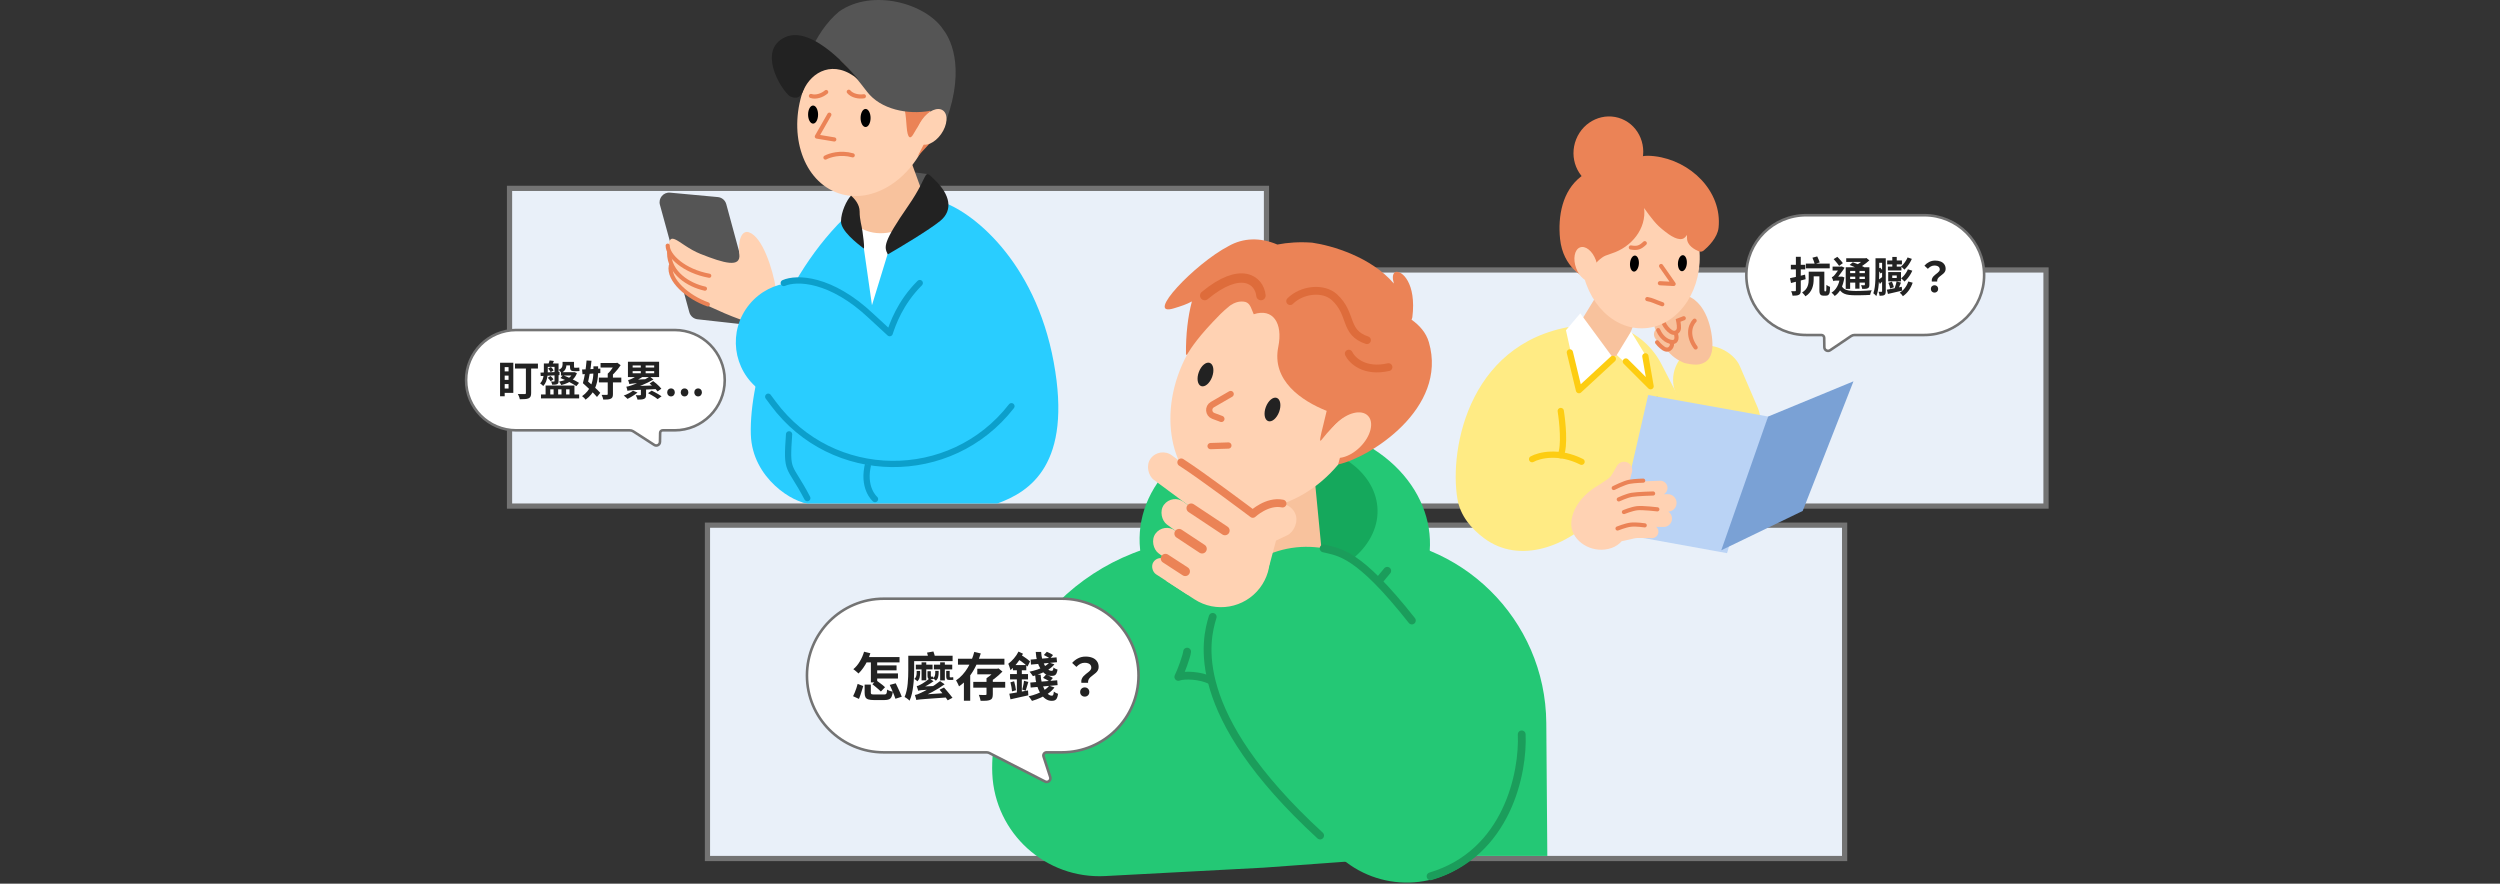 <svg width="1440" height="509" viewBox="0 0 1440 509" fill="none" xmlns="http://www.w3.org/2000/svg">
<rect x="0" y="0" width="1440" height="509" fill="#333333" stroke="none"/>
<g clip-path="url(#clip0_4217_113120)">
<path d="M293.495 108.5H729.495V291.5H293.495V108.5Z" fill="#E9F0F9" stroke="#737373" stroke-width="3"/>
<path d="M534.746 100.328C530.621 99.778 522.206 98.678 521.546 98.678L530.621 118.478L534.746 100.328Z" fill="#555555"/>
<path d="M413.491 113.515L385.967 110.967C382.111 110.61 379.086 114.215 380.109 117.95L397.053 179.862C397.653 182.054 399.529 183.658 401.788 183.909L429.283 186.964C433.169 187.395 436.269 183.777 435.246 180.004L418.331 117.586C417.726 115.351 415.796 113.729 413.491 113.515Z" fill="#555555"/>
<path d="M431.358 133.784C427.2 132.398 424.936 138.551 425.846 146.448C426.755 154.345 417.198 151.704 403.489 146.257C389.779 140.811 383.775 128.298 385.421 148.923C386.902 167.493 401.097 173.356 403.911 174.34C404.235 174.453 404.543 174.572 404.851 174.724C407.869 176.209 425.148 184.582 434.823 186.451C443.498 188.127 433.35 184.51 440.633 182.325C444.08 181.291 446.026 174.636 446.84 171.032C447.184 169.507 447.207 167.935 446.954 166.392C445.035 154.697 439.166 136.386 431.358 133.784Z" fill="#FFD2B3"/>
<path d="M606.932 208.556C596.078 149.631 559.12 121.261 541.998 116.092C537.797 113.508 524.356 113.19 504.197 119.392C478.998 127.146 464.461 181.419 467.372 187.234C470.283 193.049 470.438 264.487 462.965 275.977C454.495 289 462.537 290 467.495 290C476.157 290 495.962 290.002 505.507 290.002H574.507C593.244 283.218 617.787 267.482 606.932 208.556Z" fill="#29CDFF"/>
<path d="M432.479 250.233C433.254 275.819 457.596 290 465.995 290L489.66 122.303C448.954 160.1 431.509 218.251 432.479 250.233Z" fill="#29CDFF"/>
<path d="M497.616 225C499.266 227.2 504.219 251.954 500.259 266.474C496.299 280.994 504.009 287.474 504.009 287.474" stroke="#0C9FCB" stroke-width="3.6" stroke-linecap="round" stroke-linejoin="round"/>
<path d="M465.009 286.928C454.445 266.678 452.861 273.278 454.51 250.178" stroke="#0C9FCB" stroke-width="3.6" stroke-linecap="round"/>
<path d="M516.793 128.303H495.472L502.256 175.792L516.793 128.303Z" fill="white"/>
<path d="M489.702 114.115C489.861 111.206 490.606 108.347 491.892 105.718L513.42 61.699L533.066 115.752C533.187 116.084 533.245 116.437 533.198 116.792C532.888 119.148 530.728 128.656 515.931 133.021C502.496 136.984 494.332 131.098 490.929 127.671C489.623 126.355 489.138 124.479 489.241 122.587L489.702 114.115Z" fill="#F8C29D"/>
<ellipse cx="38.261" cy="49.438" rx="38.261" ry="49.438" transform="matrix(0.928 0.382 -0.356 0.931 480.937 3.983)" fill="#FFD2B3"/>
<path d="M475.456 90.755C477.735 89.486 484.068 87.453 491.165 89.473" stroke="#EB8356" stroke-width="2.4" stroke-linecap="round"/>
<ellipse cx="2.876" cy="5.216" rx="2.876" ry="5.216" transform="matrix(1.001 0.021 -0.006 0.999 495.726 62.683)" fill="black"/>
<ellipse cx="2.876" cy="5.216" rx="2.876" ry="5.216" transform="matrix(1.001 0.021 -0.006 0.999 465.487 60.726)" fill="black"/>
<path d="M477.703 66.056L470.499 78.648L480.543 80.32" stroke="#EB8356" stroke-width="2.4" stroke-linecap="round" stroke-linejoin="round"/>
<path d="M522.207 72.762C521.872 68.034 521.19 57.247 517.457 56.472C516.171 54.191 520.939 45.188 521.337 43.123L522.208 38.603C525.484 38.388 532.56 37.931 534.65 37.828C537.263 37.698 538.803 37.93 545.274 41.287C550.45 43.972 549.084 47.159 548.545 48.838C548.421 51.721 548.738 58.091 547.345 59.95C545.603 62.274 543.285 65.045 542.911 63.624C542.899 63.579 542.89 63.536 542.883 63.497C542.617 63.539 542.209 63.543 541.6 63.472C539.708 63.252 535.967 59.962 526.054 77.359C524.439 80.192 522.73 80.124 522.207 72.762Z" fill="#EB8356"/>
<path d="M533.301 80.852L537.856 80.057L528.458 90.226L533.301 80.852Z" fill="#EB8356"/>
<path d="M491.272 34.595C518.196 40.129 537.706 64.643 542.948 74.687C556.6 42.196 548.462 23.653 543.351 17.096C533.487 2.036 502.527 -6.866 483.288 6.668C468.696 18.852 460.907 41.193 461.172 53.373C466.237 35.781 483.447 33.828 491.272 34.595Z" fill="#555555"/>
<path d="M465.341 30.866C498.263 16.48 528.99 35.827 534.113 57.581L535.56 63.889C522.895 66.124 507.303 63.104 499.461 52.879C478.395 25.411 476.018 28.915 465.341 30.866Z" fill="#555555"/>
<path d="M494.465 45.883C480.292 33.806 467.354 41.363 462.75 52.095C462.75 52.095 461.976 54.291 460.476 55.549C458.389 57.3 454.903 55.403 454.903 55.403C449.728 51.541 436.071 28.921 452.19 21.45C468.309 13.98 491.68 42.615 494.465 45.883Z" fill="#222222"/>
<ellipse cx="6.86" cy="11.531" rx="6.86" ry="11.531" transform="matrix(0.8 0.606 -0.574 0.815 537.735 59.511)" fill="#FFD2B3"/>
<path d="M488.895 52.842C490.791 55.133 494.679 55.956 497.587 55.45" stroke="#EB8356" stroke-width="2.4" stroke-linecap="round"/>
<path d="M467.098 55.279C469.907 56.257 473.659 54.946 475.884 53.007" stroke="#EB8356" stroke-width="2.4" stroke-linecap="round"/>
<path d="M523.198 118.479C508.351 139.929 509.201 142.247 511.387 146.529C518.817 142.247 535.252 132.398 541.546 127.259C549.413 120.836 546.79 111.844 538.923 104.136C531.056 96.429 536.257 99.613 523.198 118.479Z" fill="#222222"/>
<path d="M495.146 121.78C495.146 117.903 492.457 114.643 490.196 112.705C487.721 115.18 484.421 122.128 484.421 127.555C484.421 132.982 493.421 140 497.621 143.23C497.944 141.292 497.161 136.102 496.796 133.33C496.315 129.678 495.146 126.73 495.146 121.78Z" fill="#222222"/>
<path d="M431.682 175.287C443.945 160.413 466.042 158.536 480.64 171.127L528.894 212.75C543.489 225.34 543.624 247.915 529.179 260.678C517.976 270.575 501.394 271.338 489.331 262.511L437.902 224.881C421.956 213.212 419.111 190.532 431.682 175.287Z" fill="#29CDFF"/>
<path d="M442.495 228.5L445.42 232.441C479.379 278.202 547.617 278.966 582.593 233.977V233.977" stroke="#0C9FCB" stroke-width="3.6" stroke-linecap="round"/>
<path d="M450.69 161.383C449.781 161.787 449.372 162.851 449.776 163.759C450.18 164.668 451.244 165.077 452.152 164.673L450.69 161.383ZM501.746 182.003L500.511 183.313L500.518 183.319L500.525 183.326L501.746 182.003ZM512.471 191.903L511.25 193.226C511.699 193.64 512.328 193.799 512.919 193.646C513.511 193.494 513.985 193.052 514.179 192.472L512.471 191.903ZM531.069 164.301C531.772 163.598 531.772 162.458 531.069 161.755C530.366 161.052 529.226 161.052 528.523 161.755L531.069 164.301ZM452.152 164.673C458.666 161.778 477.709 161.814 500.511 183.313L502.981 180.693C479.583 158.632 459.025 157.679 450.69 161.383L452.152 164.673ZM500.525 183.326L511.25 193.226L513.692 190.58L502.967 180.68L500.525 183.326ZM514.179 192.472C515.807 187.587 519.825 175.544 531.069 164.301L528.523 161.755C516.667 173.612 512.435 186.319 510.763 191.334L514.179 192.472Z" fill="#0C9FCB"/>
<path d="M384.593 141.506C384.593 147.281 393.998 156.191 408.518 158.831" stroke="#EB8356" stroke-width="2.4" stroke-linecap="round"/>
<path d="M385.417 145.631C385.417 157.181 396.674 164.244 406.042 166.256" stroke="#EB8356" stroke-width="2.4" stroke-linecap="round"/>
<path d="M386.397 153.053C384.749 161.303 396.146 171.203 407.697 175.328" stroke="#EB8356" stroke-width="2.4" stroke-linecap="round"/>
<path d="M417.452 218.976C417.452 203.02 404.518 190.086 388.562 190.086L297.362 190.086C281.407 190.086 268.472 203.02 268.472 218.976C268.472 234.931 281.407 247.866 297.362 247.866L317.843 247.866L362.753 247.866C363.452 247.866 364.135 248.067 364.722 248.446L376.861 256.281C378.263 257.186 380.115 256.199 380.145 254.53L380.24 249.291C380.254 248.5 380.899 247.866 381.691 247.866L388.562 247.866C404.518 247.866 417.452 234.931 417.452 218.976Z" fill="white" stroke="#737373" stroke-width="1.5"/>
<path d="M289.525 208.948H295.669V226.3H289.525V223.804H292.933V211.468H289.525V208.948ZM289.621 213.916H294.637V216.34H289.621V213.916ZM289.621 218.812H294.613V221.236H289.621V218.812ZM288.037 208.948H290.701V228.268H288.037V208.948ZM296.629 209.452H309.853V212.26H296.629V209.452ZM302.917 210.532H305.941V226.444C305.941 227.26 305.829 227.9 305.605 228.364C305.397 228.828 305.021 229.188 304.477 229.444C303.917 229.684 303.221 229.828 302.389 229.876C301.557 229.94 300.565 229.972 299.413 229.972C299.381 229.684 299.301 229.356 299.173 228.988C299.045 228.62 298.901 228.252 298.741 227.884C298.581 227.516 298.421 227.196 298.261 226.924C298.789 226.956 299.325 226.98 299.869 226.996C300.413 226.996 300.901 226.996 301.333 226.996C301.765 226.996 302.069 226.996 302.245 226.996C302.485 226.996 302.653 226.948 302.749 226.852C302.861 226.756 302.917 226.604 302.917 226.396V210.532ZM314.293 209.356H320.437V211.3H314.293V209.356ZM316.573 207.604L319.069 207.916C318.845 208.428 318.629 208.9 318.421 209.332C318.213 209.764 318.021 210.148 317.845 210.484L315.709 210.148C315.853 209.78 316.005 209.364 316.165 208.9C316.341 208.42 316.477 207.988 316.573 207.604ZM313.261 209.356H315.517V213.82C315.517 214.7 315.445 215.66 315.301 216.7C315.173 217.724 314.925 218.732 314.557 219.724C314.189 220.716 313.637 221.596 312.901 222.364C312.773 222.204 312.597 222.028 312.373 221.836C312.165 221.644 311.941 221.452 311.701 221.26C311.477 221.068 311.277 220.932 311.101 220.852C311.741 220.164 312.213 219.42 312.517 218.62C312.837 217.804 313.037 216.98 313.117 216.148C313.213 215.3 313.261 214.508 313.261 213.772V209.356ZM325.045 208.444H329.701V210.46H325.045V208.444ZM323.125 214.396H330.301V216.316H323.125V214.396ZM324.037 208.444H326.269V210.1C326.269 210.644 326.189 211.204 326.029 211.78C325.885 212.356 325.597 212.9 325.165 213.412C324.749 213.924 324.141 214.38 323.341 214.78C323.245 214.62 323.101 214.428 322.909 214.204C322.717 213.964 322.517 213.74 322.309 213.532C322.117 213.308 321.949 213.14 321.805 213.028C322.461 212.724 322.941 212.412 323.245 212.092C323.565 211.772 323.773 211.436 323.869 211.084C323.981 210.732 324.037 210.388 324.037 210.052V208.444ZM319.405 209.356H321.733V219.436C321.733 219.948 321.677 220.348 321.565 220.636C321.453 220.908 321.229 221.116 320.893 221.26C320.573 221.42 320.173 221.516 319.693 221.548C319.229 221.58 318.685 221.596 318.061 221.596C318.013 221.308 317.925 220.996 317.797 220.66C317.685 220.308 317.557 219.996 317.413 219.724C317.781 219.74 318.117 219.756 318.421 219.772C318.741 219.772 318.957 219.764 319.069 219.748C319.213 219.748 319.301 219.724 319.333 219.676C319.381 219.628 319.405 219.548 319.405 219.436V209.356ZM329.965 214.396H330.493L330.901 214.348L332.293 214.924C331.813 216.252 331.125 217.372 330.229 218.284C329.349 219.18 328.317 219.908 327.133 220.468C325.949 221.028 324.661 221.468 323.269 221.788C323.205 221.596 323.093 221.372 322.933 221.116C322.789 220.86 322.629 220.612 322.453 220.372C322.293 220.116 322.149 219.924 322.021 219.796C323.301 219.572 324.469 219.252 325.525 218.836C326.597 218.42 327.517 217.876 328.285 217.204C329.053 216.516 329.613 215.684 329.965 214.708V214.396ZM311.605 227.212H333.589V229.468H311.605V227.212ZM314.269 222.076H330.877V228.292H328.045V224.26H326.077V228.292H323.437V224.26H321.493V228.292H318.877V224.26H316.957V228.292H314.269V222.076ZM328.309 208.444H330.637V211.084C330.637 211.356 330.661 211.548 330.709 211.66C330.757 211.756 330.861 211.804 331.021 211.804C331.101 211.804 331.229 211.804 331.405 211.804C331.581 211.804 331.757 211.804 331.933 211.804C332.109 211.804 332.237 211.804 332.317 211.804C332.493 211.804 332.717 211.796 332.989 211.78C333.261 211.748 333.477 211.716 333.637 211.684C333.669 211.972 333.693 212.3 333.709 212.668C333.741 213.036 333.773 213.364 333.805 213.652C333.645 213.7 333.429 213.74 333.157 213.772C332.901 213.788 332.645 213.796 332.389 213.796C332.277 213.796 332.109 213.796 331.885 213.796C331.677 213.796 331.461 213.796 331.237 213.796C331.029 213.796 330.869 213.796 330.757 213.796C330.085 213.796 329.565 213.708 329.197 213.532C328.845 213.34 328.605 213.044 328.477 212.644C328.365 212.228 328.309 211.7 328.309 211.06V208.444ZM315.709 212.26L317.341 211.396C317.661 211.668 317.965 211.988 318.253 212.356C318.541 212.724 318.749 213.06 318.877 213.364L317.173 214.372C317.045 214.052 316.845 213.7 316.573 213.316C316.301 212.916 316.013 212.564 315.709 212.26ZM315.517 217.636L317.053 216.58C317.389 216.836 317.725 217.148 318.061 217.516C318.397 217.868 318.637 218.196 318.781 218.5L317.125 219.652C316.997 219.348 316.781 219.012 316.477 218.644C316.173 218.26 315.853 217.924 315.517 217.636ZM311.317 214.636C312.245 214.604 313.301 214.564 314.485 214.516C315.685 214.468 316.957 214.42 318.301 214.372C319.645 214.324 320.981 214.268 322.309 214.204L322.261 216.076C320.965 216.14 319.669 216.204 318.373 216.268C317.077 216.332 315.837 216.396 314.653 216.46C313.469 216.508 312.405 216.556 311.461 216.604L311.317 214.636ZM322.837 217.756L324.253 216.124C325.021 216.396 325.829 216.716 326.677 217.084C327.525 217.436 328.373 217.812 329.221 218.212C330.069 218.612 330.861 219.012 331.597 219.412C332.349 219.812 332.989 220.188 333.517 220.54L331.981 222.412C331.485 222.06 330.877 221.676 330.157 221.26C329.453 220.844 328.677 220.428 327.829 220.012C326.997 219.58 326.149 219.172 325.285 218.788C324.437 218.404 323.621 218.06 322.837 217.756ZM345.925 209.092H355.213V211.684H345.925V209.092ZM344.965 217.516H357.877V220.252H344.965V217.516ZM350.053 215.236H353.053V227.044C353.053 227.78 352.957 228.348 352.765 228.748C352.573 229.148 352.229 229.46 351.733 229.684C351.237 229.908 350.645 230.044 349.957 230.092C349.269 230.156 348.453 230.18 347.509 230.164C347.429 229.764 347.293 229.3 347.101 228.772C346.925 228.244 346.733 227.796 346.525 227.428C346.941 227.428 347.349 227.436 347.749 227.452C348.165 227.452 348.533 227.452 348.853 227.452C349.173 227.452 349.397 227.452 349.525 227.452C349.733 227.452 349.869 227.42 349.933 227.356C350.013 227.292 350.053 227.172 350.053 226.996V215.236ZM354.109 209.092H354.877L355.549 208.924L357.493 210.34C357.013 211.076 356.461 211.844 355.837 212.644C355.213 213.444 354.549 214.204 353.845 214.924C353.141 215.644 352.421 216.284 351.685 216.844C351.509 216.604 351.253 216.324 350.917 216.004C350.581 215.684 350.293 215.428 350.053 215.236C350.597 214.756 351.133 214.188 351.661 213.532C352.189 212.86 352.669 212.188 353.101 211.516C353.533 210.828 353.869 210.22 354.109 209.692V209.092ZM335.749 220.708L337.477 218.692C338.133 219.268 338.845 219.884 339.613 220.54C340.381 221.196 341.149 221.868 341.917 222.556C342.701 223.244 343.429 223.908 344.101 224.548C344.773 225.172 345.325 225.748 345.757 226.276L343.861 228.652C343.445 228.124 342.909 227.532 342.253 226.876C341.613 226.204 340.917 225.508 340.165 224.788C339.413 224.068 338.653 223.356 337.885 222.652C337.133 221.948 336.421 221.3 335.749 220.708ZM335.749 220.708C335.973 219.86 336.197 218.916 336.421 217.876C336.645 216.82 336.853 215.708 337.045 214.54C337.237 213.372 337.397 212.204 337.525 211.036C337.669 209.852 337.781 208.724 337.861 207.652L340.693 207.796C340.597 208.932 340.461 210.116 340.285 211.348C340.109 212.58 339.917 213.804 339.709 215.02C339.501 216.236 339.277 217.412 339.037 218.548C338.813 219.668 338.589 220.684 338.365 221.596L335.749 220.708ZM341.821 211.012H344.509V213.724C344.509 214.652 344.469 215.66 344.389 216.748C344.309 217.836 344.133 218.972 343.861 220.156C343.605 221.34 343.213 222.516 342.685 223.684C342.157 224.852 341.453 225.996 340.573 227.116C339.709 228.22 338.621 229.252 337.309 230.212C337.181 230.004 336.997 229.772 336.757 229.516C336.517 229.26 336.261 229.012 335.989 228.772C335.733 228.532 335.493 228.34 335.269 228.196C336.469 227.348 337.469 226.436 338.269 225.46C339.069 224.484 339.709 223.476 340.189 222.436C340.669 221.396 341.021 220.364 341.245 219.34C341.485 218.3 341.637 217.3 341.701 216.34C341.781 215.38 341.821 214.5 341.821 213.7V211.012ZM335.269 212.836C336.181 212.804 337.205 212.764 338.341 212.716C339.493 212.652 340.709 212.588 341.989 212.524C343.269 212.444 344.541 212.372 345.805 212.308L345.781 214.9C343.973 215.028 342.165 215.148 340.357 215.26C338.549 215.372 336.941 215.476 335.533 215.572L335.269 212.836ZM369.109 209.356H371.893V215.98H369.109V209.356ZM373.261 226.468L375.373 225.004C375.981 225.276 376.637 225.612 377.341 226.012C378.061 226.396 378.749 226.788 379.405 227.188C380.077 227.572 380.629 227.932 381.061 228.268L378.805 229.9C378.421 229.564 377.917 229.188 377.293 228.772C376.669 228.372 375.997 227.972 375.277 227.572C374.573 227.156 373.901 226.788 373.261 226.468ZM364.621 225.028L367.213 226.132C366.685 226.564 366.085 227.004 365.413 227.452C364.757 227.9 364.085 228.324 363.397 228.724C362.709 229.124 362.061 229.468 361.453 229.756C361.277 229.58 361.061 229.372 360.805 229.132C360.549 228.892 360.277 228.652 359.989 228.412C359.717 228.188 359.477 228.004 359.269 227.86C360.229 227.508 361.197 227.076 362.173 226.564C363.149 226.052 363.965 225.54 364.621 225.028ZM364.405 213.772V214.996H376.813V213.772H364.405ZM364.405 210.508V211.708H376.813V210.508H364.405ZM361.693 208.348H379.645V217.18H361.693V208.348ZM374.149 220.9L376.213 219.508C376.805 219.924 377.397 220.388 377.989 220.9C378.581 221.412 379.141 221.932 379.669 222.46C380.197 222.972 380.621 223.444 380.941 223.876L378.781 225.484C378.461 225.02 378.045 224.516 377.533 223.972C377.021 223.412 376.469 222.868 375.877 222.34C375.285 221.796 374.709 221.316 374.149 220.9ZM361.429 225.148C361.413 224.972 361.365 224.748 361.285 224.476C361.205 224.188 361.117 223.884 361.021 223.564C360.925 223.244 360.837 222.972 360.757 222.748C361.221 222.7 361.701 222.604 362.197 222.46C362.709 222.316 363.325 222.116 364.045 221.86C364.445 221.716 365.021 221.5 365.773 221.212C366.525 220.908 367.381 220.54 368.341 220.108C369.301 219.66 370.293 219.164 371.317 218.62C372.341 218.076 373.325 217.5 374.269 216.892L376.381 218.596C374.237 219.86 372.045 220.94 369.805 221.836C367.565 222.732 365.373 223.5 363.229 224.14V224.212C363.229 224.212 363.133 224.244 362.941 224.308C362.765 224.356 362.557 224.428 362.317 224.524C362.093 224.62 361.885 224.724 361.693 224.836C361.517 224.932 361.429 225.036 361.429 225.148ZM361.429 225.148V223.3L363.061 222.46L378.061 221.98C378.093 222.316 378.149 222.692 378.229 223.108C378.325 223.508 378.405 223.836 378.469 224.092C376.101 224.204 374.053 224.3 372.325 224.38C370.613 224.444 369.165 224.508 367.981 224.572C366.797 224.62 365.821 224.668 365.053 224.716C364.285 224.748 363.669 224.788 363.205 224.836C362.741 224.868 362.381 224.908 362.125 224.956C361.869 225.004 361.637 225.068 361.429 225.148ZM362.533 221.284C362.501 221.108 362.437 220.876 362.341 220.588C362.261 220.3 362.165 220.004 362.053 219.7C361.957 219.38 361.869 219.116 361.789 218.908C362.061 218.86 362.341 218.788 362.629 218.692C362.917 218.596 363.229 218.468 363.565 218.308C363.821 218.196 364.213 218.004 364.741 217.732C365.285 217.46 365.877 217.124 366.517 216.724C367.157 216.324 367.765 215.892 368.341 215.428L370.765 216.652C369.725 217.372 368.637 218.036 367.501 218.644C366.365 219.236 365.269 219.724 364.213 220.108V220.18C364.213 220.18 364.125 220.212 363.949 220.276C363.789 220.34 363.597 220.428 363.373 220.54C363.149 220.652 362.949 220.772 362.773 220.9C362.613 221.028 362.533 221.156 362.533 221.284ZM362.533 221.284L362.509 219.532L363.781 218.812L372.277 218.404C372.085 218.692 371.893 219.044 371.701 219.46C371.509 219.86 371.365 220.18 371.269 220.42C369.509 220.532 368.085 220.628 366.997 220.708C365.925 220.788 365.093 220.86 364.501 220.924C363.925 220.988 363.493 221.044 363.205 221.092C362.917 221.14 362.693 221.204 362.533 221.284ZM369.157 223.204H372.133V227.404C372.133 228.044 372.053 228.548 371.893 228.916C371.733 229.284 371.405 229.572 370.909 229.78C370.429 229.972 369.885 230.084 369.277 230.116C368.669 230.164 367.973 230.188 367.189 230.188C367.125 229.788 366.989 229.348 366.781 228.868C366.589 228.388 366.397 227.972 366.205 227.62C366.541 227.636 366.877 227.652 367.213 227.668C367.565 227.668 367.877 227.668 368.149 227.668C368.421 227.652 368.613 227.644 368.725 227.644C368.885 227.628 368.997 227.604 369.061 227.572C369.125 227.524 369.157 227.436 369.157 227.308V223.204ZM386.509 228.34C385.869 228.34 385.341 228.116 384.925 227.668C384.509 227.22 384.301 226.676 384.301 226.036C384.301 225.364 384.509 224.812 384.925 224.38C385.341 223.948 385.869 223.732 386.509 223.732C387.133 223.732 387.653 223.948 388.069 224.38C388.485 224.812 388.693 225.364 388.693 226.036C388.693 226.676 388.485 227.22 388.069 227.668C387.653 228.116 387.133 228.34 386.509 228.34ZM394.313 228.34C393.673 228.34 393.145 228.116 392.729 227.668C392.313 227.22 392.105 226.676 392.105 226.036C392.105 225.364 392.313 224.812 392.729 224.38C393.145 223.948 393.673 223.732 394.313 223.732C394.937 223.732 395.457 223.948 395.873 224.38C396.289 224.812 396.497 225.364 396.497 226.036C396.497 226.676 396.289 227.22 395.873 227.668C395.457 228.116 394.937 228.34 394.313 228.34ZM402.118 228.34C401.478 228.34 400.95 228.116 400.534 227.668C400.118 227.22 399.91 226.676 399.91 226.036C399.91 225.364 400.118 224.812 400.534 224.38C400.95 223.948 401.478 223.732 402.118 223.732C402.742 223.732 403.262 223.948 403.678 224.38C404.094 224.812 404.302 225.364 404.302 226.036C404.302 226.676 404.094 227.22 403.678 227.668C403.262 228.116 402.742 228.34 402.118 228.34Z" fill="#222222"/>
<path d="M743.495 155.5H1178.5V291.5H743.495V155.5Z" fill="#E9F0F9" stroke="#737373" stroke-width="3"/>
<path d="M407.495 302.5H1062.5V494.5H407.495V302.5Z" fill="#E9F0F9" stroke="#737373" stroke-width="3"/>
<rect x="957.405" y="208.347" width="40.088" height="66" rx="20.044" transform="rotate(-23.308 957.405 208.347)" fill="#FFEB84"/>
<path d="M972.162 170.51C984.378 175.265 986.862 194.076 986.298 200.556C985.735 207.036 982.308 209.109 978.913 209.826C975.547 210.536 970.137 209.056 970.137 209.056L968.888 208.497C964.83 206.679 961.39 203.718 958.989 199.976C957.896 199.797 956.905 199.225 956.204 198.368L953.635 195.229C952.386 193.704 952.364 191.516 953.582 189.966C952.434 187.894 952.931 185.296 954.765 183.796L955.847 182.91C955.908 179.147 958.255 175.801 961.773 174.463L972.162 170.51Z" fill="#F8C29D"/>
<path d="M962.746 197.157C963.904 198.573 961.93 203.049 958.24 200.729C958.24 200.729 955.99 199.229 954.488 197.159" stroke="#EB8356" stroke-width="2.4" stroke-linecap="round"/>
<path d="M965.498 193.012C965.936 194.703 965.849 197.832 961.997 196.824C958.144 195.815 955.807 191.959 955.12 190.157" stroke="#EB8356" stroke-width="2.4" stroke-linecap="round"/>
<path d="M969.84 183.317L966.596 184.554C966.897 185.884 967.365 188.843 966.829 190.038C966.274 191.278 964.401 193.057 961.352 190.257C957.54 186.756 957.384 183.099 957.307 181.271C957.245 179.809 959.838 177.623 961.142 176.713" stroke="#EB8356" stroke-width="2.4" stroke-linecap="round"/>
<path d="M976.1 184.697C972.962 187.987 972.188 194.153 976.686 200.153" stroke="#EB8356" stroke-width="2.4" stroke-linecap="round"/>
<path d="M933.489 188.73C943.63 192.594 951.989 200.063 956.967 209.706L973.237 241.23L1009.53 253.91C1022.81 258.552 1028.33 274.341 1020.83 286.247C1014.2 296.779 1000.13 299.667 989.88 292.601L937.047 256.166L933.489 188.73Z" fill="#FFEB84"/>
<path d="M955.989 280.23C965.589 203.43 949.987 200.73 933.485 187.23H911.735C846.495 193.491 834.494 258.241 839.494 287.491C841.115 296.977 847.259 304.359 854.821 310.005C875.384 325.356 903.153 314.666 920.739 295.98L955.989 280.23Z" fill="#FFEB84"/>
<path d="M924.183 162.872L942.863 182.397L934.913 201.935C934.714 202.426 934.408 202.858 933.983 203.158C931.939 204.598 925.119 208.529 916.907 203.838C909.522 199.62 908.179 192.881 907.936 190.414C907.875 189.796 908.051 189.195 908.37 188.674L924.183 162.872Z" fill="#F8C29D"/>
<ellipse cx="34.166" cy="41.721" rx="34.166" ry="41.721" transform="matrix(-0.992 0.129 0.103 0.995 974.487 101.46)" fill="#FFD2B3"/>
<path d="M956.793 153.221L964.008 163.557L956.103 163.135" stroke="#EB8356" stroke-width="2.4" stroke-linecap="round" stroke-linejoin="round"/>
<ellipse cx="20.227" cy="20.581" rx="20.227" ry="20.581" transform="matrix(0.917 0.374 -0.375 0.937 915.589 60.937)" fill="#EB8356"/>
<path d="M989.901 131.125C992.069 110.176 973.675 92.366 952.96 89.972C950.141 89.646 947.636 89.623 945.73 90.053C941.894 90.92 942.823 90.966 938.918 91.279C934.599 91.626 934.733 91.717 930.43 91.351C925.82 90.959 917.828 96.105 910.487 101.829C899.949 110.045 897.251 124.438 898.595 137.597C900.297 154.267 912.631 159.72 912.631 159.72C912.631 159.72 919.622 149.342 924.789 147.246C925.877 146.805 927.065 146.384 928.314 145.986C939.792 142.327 948.434 131.717 947.01 119.81C947.01 119.81 951.619 126.653 955.38 130.249C956.515 131.334 958.027 132.558 959.38 133.598C961.539 135.26 963.817 136.878 966.473 137.532C966.913 137.64 967.346 137.715 967.748 137.735C971.763 137.931 971.765 132.866 971.717 137.117C971.668 141.374 976.131 143.781 978.554 144.773C979.497 145.159 980.561 144.961 981.356 144.289C983.88 142.153 989.299 136.942 989.901 131.125Z" fill="#EB8356"/>
<ellipse cx="2.572" cy="4.617" rx="2.572" ry="4.617" transform="matrix(-0.995 -0.053 -0.07 1.001 944.323 147.339)" fill="black"/>
<ellipse cx="2.572" cy="4.617" rx="2.572" ry="4.617" transform="matrix(-0.995 -0.053 -0.07 1.001 971.944 147.116)" fill="black"/>
<ellipse cx="6.095" cy="10.268" rx="6.095" ry="10.268" transform="matrix(-0.931 0.38 0.343 0.934 915.683 140.226)" fill="#FFD2B3"/>
<path d="M939.365 142.544C943.06 143.162 944.667 142.669 947.381 140.082" stroke="#EB8356" stroke-width="2.4" stroke-linecap="round"/>
<path d="M948.843 172.268C951.802 172.762 953.155 173.749 957.472 175.231" stroke="#EB8356" stroke-width="2.4" stroke-linecap="round"/>
<path d="M882.487 264.477C886.487 262.227 897.787 259.377 910.987 265.977" stroke="#FDCD12" stroke-width="3.6" stroke-linecap="round" stroke-linejoin="round"/>
<path d="M898.987 236.73C899.987 242.98 901.387 256.83 898.987 262.23" stroke="#FDCD12" stroke-width="3.6" stroke-linecap="round" stroke-linejoin="round"/>
<path d="M954.487 229.98C956.237 236.48 957.487 246.48 957.487 261.48" stroke="#FDCD12" stroke-width="3" stroke-linecap="round"/>
<path d="M1017.5 240.512L949.921 228.385L932.001 306.512L994.25 317.762L1017.5 240.512Z" fill="#BAD3F5" stroke="#BAD3F5" stroke-width="1.5" stroke-linecap="round"/>
<path d="M1019 240.506L1066.26 221.006L1037.76 293.757L992.755 315.507L1019 240.506Z" fill="#7AA1D5" stroke="#7AA1D5" stroke-width="1.5" stroke-linecap="round"/>
<path fill-rule="evenodd" clip-rule="evenodd" d="M938.219 277.945C938.504 277.35 938.733 276.726 938.902 276.081L940.01 271.856C940.447 270.192 939.941 268.423 938.691 267.242C936.483 265.155 932.906 265.676 931.385 268.305L928.591 273.134C927.891 274.344 926.922 275.376 925.759 276.152L920.953 279.36C919.858 279.988 919.001 280.506 918.545 280.813C906.16 289.161 904.141 299.527 905.358 304.628C907.387 313.13 918.27 319.147 928.304 315.629C930.653 314.806 932.563 313.458 934.1 311.738L941.364 310.121C942.17 309.941 942.994 309.857 943.819 309.871L951.466 309.992C953.702 310.028 955.468 308.102 955.239 305.877C955.139 304.902 954.669 304.048 953.979 303.446L958.142 303.533C960.775 303.588 962.969 301.53 963.082 298.899C963.157 297.17 962.317 295.618 960.996 294.704C963.749 294.538 965.882 292.162 965.707 289.369C965.542 286.727 963.358 284.665 960.711 284.652L958.452 284.641C959.787 283.847 960.627 282.332 960.471 280.67C960.265 278.47 958.375 276.814 956.167 276.898L941.511 277.454L938.219 277.945Z" fill="#FFD2B3"/>
<path d="M947.354 302.608C947.354 302.608 942.431 301.848 939.305 302.218C936.236 302.581 931.701 304.412 931.701 304.412" stroke="#EB8356" stroke-width="2.4" stroke-linecap="round"/>
<path d="M954.629 293.372C954.629 293.372 946.114 292.36 942.989 292.729C939.92 293.092 935.384 294.923 935.384 294.923" stroke="#EB8356" stroke-width="2.4" stroke-linecap="round"/>
<path d="M952.181 284.251C952.181 284.251 942.988 284.49 939.888 285.033C936.843 285.567 932.417 287.648 932.417 287.648" stroke="#EB8356" stroke-width="2.4" stroke-linecap="round"/>
<path d="M946.472 276.853C946.472 276.853 941.702 276.957 938.603 277.5C935.558 278.034 929.514 281.098 929.514 281.098" stroke="#EB8356" stroke-width="2.4" stroke-linecap="round"/>
<path d="M928.987 205.98L910.237 180.48L901.987 190.23L909.487 223.98L928.987 205.98Z" fill="white"/>
<path d="M931.237 204.48L939.487 190.98L947.737 204.48L950.737 222.48L931.237 204.48Z" fill="white"/>
<path d="M928.987 206.73L909.487 224.73L904.237 202.98" stroke="#FDCD12" stroke-width="3.6" stroke-linecap="round" stroke-linejoin="round"/>
<path d="M936.487 208.23L950.737 222.48L947.737 205.23" stroke="#FDCD12" stroke-width="3.6" stroke-linecap="round" stroke-linejoin="round"/>
<path d="M572.141 447.01C566.539 373.441 624.393 310.504 698.173 309.906L781.793 309.229C841.451 308.746 890.2 356.728 890.664 416.386L891.259 493.003L757.125 493.003C740.259 493.003 723.477 490.632 707.27 485.961L572.141 447.01Z" fill="#24C875"/>
<path d="M571.554 445.618C570.046 411.513 596.471 382.644 630.575 381.136L783.254 374.385C817.51 372.87 846.508 399.412 848.022 433.668L849.237 461.137C850.081 480.223 835.293 496.379 816.208 497.223L786.8 495.474L728.14 499.753L636.582 504.613C602.279 506.434 573.071 479.936 571.554 445.618Z" fill="#24C875"/>
<path d="M683.784 375.335C683.473 378.191 680.303 386.663 678.712 389.892C682.399 388.51 691.528 389.049 697.18 391.833" stroke="#1B9D5B" stroke-width="4.5" stroke-linecap="round" stroke-linejoin="round"/>
<ellipse cx="79.426" cy="73.027" rx="79.426" ry="73.027" transform="matrix(0.865 0.501 -0.653 0.757 719.022 216.819)" fill="#24C875"/>
<ellipse cx="50.009" cy="41.684" rx="50.009" ry="41.684" transform="matrix(0.96 0.28 -0.471 0.882 713.222 244.612)" fill="#15A85C"/>
<path d="M703.212 276.039C705.35 266.955 710.372 258.807 717.527 252.816L752.227 223.755L761.301 317.578C761.301 317.578 753.507 334.147 727.059 333.144C714.245 332.658 705.98 327.114 700.999 321.908C695.891 316.57 695.516 308.742 697.208 301.55L703.212 276.039Z" fill="#F8C29D"/>
<ellipse cx="732.14" cy="228.741" rx="54.17" ry="67.702" transform="rotate(30.646 732.14 228.741)" fill="#FFD2B3"/>
<path d="M697.292 256.953L707.548 256.621" stroke="#EB8356" stroke-width="3.6" stroke-linecap="round"/>
<ellipse cx="732.942" cy="235.871" rx="4.077" ry="7.135" transform="rotate(20.461 732.942 235.871)" fill="#222222"/>
<ellipse cx="694.352" cy="215.711" rx="4.077" ry="7.135" transform="rotate(20.461 694.352 215.711)" fill="#222222"/>
<path d="M708.863 226.959L698.311 233.068C695.678 234.592 696.006 238.493 698.856 239.556L703.514 241.294" stroke="#EB8356" stroke-width="3.6" stroke-linecap="round"/>
<path fill-rule="evenodd" clip-rule="evenodd" d="M735.76 140.857C741.66 139.704 748.36 139.23 755.801 139.771C767.182 141.426 789.624 147.884 802.882 163.335C802.024 160.362 801.911 157.672 803.738 156.643C807.362 155.563 815.979 162.966 813.51 182.77C813.38 183.265 813.234 183.729 813.073 184.164C817.56 187.32 821.417 191.557 823.035 197.128C834.141 235.382 788.728 263.723 770.784 267.512C771.252 265.728 772.797 259.888 774.965 251.688C775.932 248.032 777.023 243.907 778.198 239.463C774.656 239.716 769.677 242.658 761.177 253.382C759.562 255.419 760.692 250.893 762.219 244.782C762.856 242.23 763.562 239.402 764.167 236.66C749.68 230.887 732.341 219.174 736.298 199.739C739.086 186.043 733.139 177.335 722.152 181.013C721.833 180.314 721.56 179.62 721.299 178.953C720.258 176.301 719.386 174.079 716.44 173.747C713.356 173.4 710.914 174.384 708.462 176.086C706.295 177.834 704.4 179.466 702.935 180.947C690.222 193.802 686.218 200.225 683.773 204.21C683.585 204.515 683.121 204.369 683.117 204.01C683.006 192.477 684.234 182.308 686.525 173.619C683.525 175.273 680.608 176.255 676.049 177.633C658.841 182.832 688.241 151.794 707.758 141.689C716.044 137.015 725.743 136.583 735.76 140.857Z" fill="#EB8356"/>
<ellipse cx="776.611" cy="250.653" rx="9.638" ry="15.908" transform="rotate(45.154 776.611 250.653)" fill="#FFD2B3"/>
<path d="M776.882 203.691C778.764 207.598 785.979 214.62 799.777 211.459" stroke="#DE6C3B" stroke-width="4.5" stroke-linecap="round"/>
<path d="M743.132 173.449C749.882 166.699 762.253 165.351 768.632 171.199C779.268 180.949 773.882 191.449 787.382 195.949" stroke="#DE6C3B" stroke-width="4.5" stroke-linecap="round"/>
<path d="M706.531 404.535C689.266 380.349 693.623 346.933 716.512 327.982C740.204 308.367 775.218 311.238 795.397 334.451L859.875 408.62C882.173 434.269 877.532 473.546 849.871 493.292L843.768 497.648C817.876 516.13 781.904 510.124 763.421 484.232L706.531 404.535Z" fill="#24C875"/>
<path d="M698.517 355.316C694.422 368.46 683.641 410.764 760.392 481.273" stroke="#1B9D5B" stroke-width="4.5" stroke-linecap="round"/>
<rect x="741.854" y="286.936" width="19.165" height="50.411" rx="9.582" transform="rotate(64.713 741.854 286.936)" fill="#FFD2B3"/>
<rect x="720.733" y="297.26" width="17.414" height="32.059" rx="8.707" transform="rotate(14.961 720.733 297.26)" fill="#FFD2B3"/>
<path d="M707.372 289.469L723.306 301.817L723.64 302.166C733.196 312.157 734.073 327.613 725.708 338.621C716.789 350.359 700.32 353.219 687.966 345.174L671.77 334.627L707.372 289.469Z" fill="#FFD2B3"/>
<rect width="16.2" height="33.115" rx="8.1" transform="matrix(0.595 -0.804 -0.804 -0.595 687.386 333.549)" fill="#FFD2B3"/>
<rect width="10.138" height="30.927" rx="5.069" transform="matrix(0.544 -0.839 -0.839 -0.544 687.55 344.834)" fill="#FFD2B3"/>
<rect width="16.2" height="42.68" rx="8.1" transform="matrix(0.595 -0.804 -0.804 -0.595 699.913 322.674)" fill="#FFD2B3"/>
<rect width="17.521" height="71.405" rx="8.761" transform="matrix(0.595 -0.804 -0.804 -0.595 714.96 313.658)" fill="#FFD2B3"/>
<path d="M726.306 170.255C725.406 161.141 714.606 153.041 693.909 170.255" stroke="#DE6C3B" stroke-width="5.4" stroke-linecap="round"/>
<path d="M705.573 305.608L686.116 292.703" stroke="#EB8356" stroke-width="5.4" stroke-linecap="round"/>
<path d="M692.397 316.112L679.141 307.354" stroke="#EB8356" stroke-width="5.4" stroke-linecap="round"/>
<path d="M682.706 329.119L671.3 321.703" stroke="#EB8356" stroke-width="5.4" stroke-linecap="round"/>
<path d="M738.755 290.059C729.899 288.223 721.626 296.002 721.626 296.002C721.626 296.002 692.274 273.913 680.401 266.33" stroke="#EB8356" stroke-width="4.5" stroke-linecap="round" stroke-linejoin="round"/>
<path d="M762.394 315.878C771.432 318.137 782.085 317.948 813.23 357.419M799.046 328.78L794.901 333.774" stroke="#1B9D5B" stroke-width="4.5" stroke-linecap="round"/>
<path d="M655.788 389.104C655.788 364.666 635.977 344.854 611.538 344.854L509.058 344.855C484.619 344.855 464.808 364.666 464.808 389.105C464.808 413.543 484.62 433.354 509.058 433.354L509.937 433.354L568.244 433.354C568.819 433.354 569.386 433.491 569.897 433.753L601.949 450.15C603.64 451.016 605.532 449.401 604.944 447.594L601.083 435.744C600.699 434.565 601.578 433.354 602.818 433.354L611.538 433.354C635.977 433.354 655.788 413.543 655.788 389.104Z" fill="white" stroke="#737373" stroke-width="1.5"/>
<path d="M498.03 394.327H501.6V398.977C501.6 399.437 501.73 399.727 501.99 399.847C502.25 399.967 502.84 400.027 503.76 400.027C503.92 400.027 504.17 400.027 504.51 400.027C504.87 400.027 505.26 400.027 505.68 400.027C506.12 400.027 506.56 400.027 507 400.027C507.46 400.027 507.87 400.027 508.23 400.027C508.61 400.027 508.91 400.027 509.13 400.027C509.61 400.027 509.97 399.967 510.21 399.847C510.47 399.707 510.65 399.437 510.75 399.037C510.85 398.637 510.93 398.027 510.99 397.207C511.37 397.467 511.88 397.717 512.52 397.957C513.18 398.197 513.76 398.367 514.26 398.467C514.1 399.727 513.85 400.697 513.51 401.377C513.19 402.077 512.7 402.557 512.04 402.817C511.4 403.097 510.52 403.237 509.4 403.237C509.22 403.237 508.93 403.237 508.53 403.237C508.13 403.237 507.68 403.237 507.18 403.237C506.68 403.237 506.17 403.237 505.65 403.237C505.15 403.237 504.7 403.237 504.3 403.237C503.9 403.237 503.61 403.237 503.43 403.237C502.01 403.237 500.9 403.107 500.1 402.847C499.32 402.587 498.78 402.147 498.48 401.527C498.18 400.927 498.03 400.097 498.03 399.037V394.327ZM502.5 394.117L504.78 391.897C505.3 392.277 505.88 392.707 506.52 393.187C507.16 393.647 507.77 394.107 508.35 394.567C508.93 395.027 509.41 395.447 509.79 395.827L507.39 398.317C507.05 397.957 506.6 397.537 506.04 397.057C505.48 396.557 504.88 396.047 504.24 395.527C503.62 394.987 503.04 394.517 502.5 394.117ZM512.49 394.507L515.94 393.577C516.34 394.397 516.76 395.277 517.2 396.217C517.64 397.157 518.06 398.077 518.46 398.977C518.86 399.857 519.18 400.637 519.42 401.317L515.76 402.487C515.54 401.807 515.25 401.007 514.89 400.087C514.53 399.167 514.14 398.217 513.72 397.237C513.3 396.257 512.89 395.347 512.49 394.507ZM494.01 393.907L497.22 395.167C497 395.927 496.75 396.747 496.47 397.627C496.21 398.507 495.93 399.387 495.63 400.267C495.35 401.127 495.06 401.897 494.76 402.577L491.37 401.017C491.71 400.377 492.04 399.657 492.36 398.857C492.7 398.037 493.01 397.197 493.29 396.337C493.57 395.477 493.81 394.667 494.01 393.907ZM497.73 378.457H518.13V381.547H497.73V378.457ZM503.88 383.287H516.42V386.107H503.88V383.287ZM503.91 387.877H517.23V390.817H503.91V387.877ZM501.63 379.807H505.26V393.067H501.63V379.807ZM497.7 375.397L501.33 376.267C500.85 377.807 500.26 379.307 499.56 380.767C498.86 382.207 498.07 383.537 497.19 384.757C496.33 385.977 495.43 387.037 494.49 387.937C494.27 387.717 493.98 387.447 493.62 387.127C493.28 386.807 492.91 386.497 492.51 386.197C492.13 385.877 491.8 385.627 491.52 385.447C492.92 384.307 494.15 382.847 495.21 381.067C496.29 379.287 497.12 377.397 497.7 375.397ZM525.09 377.707H548.7V380.827H525.09V377.707ZM523.17 377.707H526.56V386.017C526.56 387.237 526.52 388.607 526.44 390.127C526.38 391.647 526.25 393.207 526.05 394.807C525.87 396.407 525.61 397.967 525.27 399.487C524.93 400.987 524.48 402.357 523.92 403.597C523.72 403.377 523.44 403.117 523.08 402.817C522.72 402.537 522.35 402.267 521.97 402.007C521.61 401.747 521.3 401.567 521.04 401.467C521.54 400.347 521.93 399.127 522.21 397.807C522.51 396.467 522.72 395.107 522.84 393.727C522.98 392.347 523.07 390.997 523.11 389.677C523.15 388.357 523.17 387.137 523.17 386.017V377.707ZM533.97 375.907L537.63 375.247C537.81 375.687 537.98 376.187 538.14 376.747C538.32 377.307 538.45 377.797 538.53 378.217L534.72 378.997C534.68 378.577 534.58 378.077 534.42 377.497C534.28 376.917 534.13 376.387 533.97 375.907ZM527.52 382.837H537.15V385.567H527.52V382.837ZM537.93 382.837H548.49V385.567H537.93V382.837ZM530.82 381.487H533.52V391.867H530.82V381.487ZM541.53 381.487H544.23V391.897H541.53V381.487ZM541.17 397.267L543.75 396.007C544.27 396.607 544.84 397.267 545.46 397.987C546.08 398.707 546.67 399.417 547.23 400.117C547.81 400.797 548.28 401.397 548.64 401.917L545.88 403.387C545.56 402.847 545.12 402.217 544.56 401.497C544.02 400.797 543.45 400.077 542.85 399.337C542.27 398.577 541.71 397.887 541.17 397.267ZM527.79 403.207L527.76 401.107L529.5 400.207L545.61 399.127C545.59 399.507 545.59 399.967 545.61 400.507C545.65 401.027 545.69 401.427 545.73 401.707C542.71 401.927 540.18 402.107 538.14 402.247C536.1 402.387 534.45 402.507 533.19 402.607C531.93 402.707 530.94 402.787 530.22 402.847C529.52 402.907 528.99 402.967 528.63 403.027C528.29 403.087 528.01 403.147 527.79 403.207ZM527.79 403.207C527.77 403.007 527.71 402.727 527.61 402.367C527.51 402.027 527.4 401.667 527.28 401.287C527.18 400.907 527.08 400.587 526.98 400.327C527.48 400.247 528 400.107 528.54 399.907C529.1 399.687 529.76 399.397 530.52 399.037C530.94 398.857 531.56 398.557 532.38 398.137C533.2 397.717 534.12 397.207 535.14 396.607C536.18 396.007 537.25 395.337 538.35 394.597C539.45 393.857 540.49 393.097 541.47 392.317L544.11 394.147C541.81 395.807 539.43 397.287 536.97 398.587C534.51 399.887 532.11 400.987 529.77 401.887V401.947C529.77 401.947 529.67 401.987 529.47 402.067C529.27 402.147 529.04 402.257 528.78 402.397C528.52 402.537 528.29 402.677 528.09 402.817C527.89 402.957 527.79 403.087 527.79 403.207ZM528.84 397.867V396.187L530.07 395.497L538.38 395.137C538.22 395.417 538.04 395.757 537.84 396.157C537.66 396.537 537.53 396.847 537.45 397.087C535.69 397.187 534.28 397.277 533.22 397.357C532.16 397.417 531.34 397.477 530.76 397.537C530.18 397.597 529.75 397.657 529.47 397.717C529.21 397.757 529 397.807 528.84 397.867ZM528.84 397.867C528.82 397.687 528.76 397.437 528.66 397.117C528.56 396.777 528.45 396.437 528.33 396.097C528.23 395.757 528.13 395.457 528.03 395.197C528.33 395.157 528.64 395.077 528.96 394.957C529.28 394.817 529.63 394.647 530.01 394.447C530.29 394.307 530.73 394.067 531.33 393.727C531.93 393.367 532.59 392.937 533.31 392.437C534.03 391.937 534.7 391.407 535.32 390.847L537.72 392.377C536.6 393.217 535.4 393.997 534.12 394.717C532.86 395.437 531.62 396.047 530.4 396.547V396.637C530.4 396.637 530.27 396.707 530.01 396.847C529.75 396.967 529.49 397.127 529.23 397.327C528.97 397.507 528.84 397.687 528.84 397.867ZM528 386.467H529.98V387.757C529.98 388.517 529.89 389.327 529.71 390.187C529.53 391.027 529.09 391.777 528.39 392.437C528.23 392.217 527.97 391.967 527.61 391.687C527.25 391.387 526.94 391.177 526.68 391.057C527.24 390.597 527.6 390.047 527.76 389.407C527.92 388.767 528 388.187 528 387.667V386.467ZM538.71 386.437H540.66V387.637C540.66 388.377 540.56 389.157 540.36 389.977C540.18 390.777 539.74 391.477 539.04 392.077C538.88 391.857 538.62 391.607 538.26 391.327C537.9 391.027 537.59 390.817 537.33 390.697C537.93 390.297 538.31 389.797 538.47 389.197C538.63 388.597 538.71 388.047 538.71 387.547V386.437ZM534.24 386.617H536.16V389.167C536.16 389.387 536.18 389.547 536.22 389.647C536.26 389.727 536.35 389.767 536.49 389.767C536.53 389.767 536.51 389.767 536.43 389.767C536.37 389.767 536.37 389.767 536.43 389.767C536.53 389.767 536.69 389.767 536.91 389.767C537.13 389.747 537.31 389.717 537.45 389.677C537.47 389.897 537.48 390.127 537.48 390.367C537.5 390.607 537.52 390.847 537.54 391.087C537.42 391.127 537.26 391.157 537.06 391.177C536.86 391.197 536.66 391.207 536.46 391.207C536.34 391.207 536.26 391.207 536.22 391.207C536.18 391.207 536.08 391.207 535.92 391.207C535.2 391.207 534.74 391.037 534.54 390.697C534.34 390.357 534.24 389.837 534.24 389.137V386.617ZM545.01 386.437H547.02V389.497C547.02 389.737 547.04 389.907 547.08 390.007C547.12 390.107 547.23 390.157 547.41 390.157C547.49 390.157 547.56 390.157 547.62 390.157C547.68 390.157 547.76 390.157 547.86 390.157C548 390.157 548.19 390.147 548.43 390.127C548.69 390.107 548.89 390.077 549.03 390.037C549.05 390.257 549.07 390.507 549.09 390.787C549.11 391.047 549.13 391.297 549.15 391.537C549.01 391.577 548.82 391.607 548.58 391.627C548.34 391.647 548.11 391.657 547.89 391.657C547.75 391.657 547.59 391.657 547.41 391.657C547.23 391.657 547.04 391.657 546.84 391.657C546.06 391.657 545.56 391.477 545.34 391.117C545.12 390.757 545.01 390.207 545.01 389.467V386.437ZM560.61 392.737H579V396.097H560.61V392.737ZM562.92 385.177H574.38V388.417H562.92V385.177ZM568.23 390.667H571.86V399.877C571.86 400.797 571.75 401.507 571.53 402.007C571.33 402.507 570.91 402.897 570.27 403.177C569.65 403.417 568.89 403.567 567.99 403.627C567.09 403.687 566.04 403.707 564.84 403.687C564.76 403.167 564.62 402.587 564.42 401.947C564.24 401.307 564.04 400.737 563.82 400.237C564.32 400.257 564.83 400.277 565.35 400.297C565.87 400.317 566.33 400.327 566.73 400.327C567.15 400.327 567.44 400.327 567.6 400.327C567.84 400.307 568 400.267 568.08 400.207C568.18 400.127 568.23 399.987 568.23 399.787V390.667ZM573.51 385.177H574.41L575.13 384.997L577.41 386.827C576.75 387.527 576.01 388.237 575.19 388.957C574.39 389.677 573.55 390.367 572.67 391.027C571.81 391.667 570.96 392.237 570.12 392.737C569.9 392.417 569.59 392.057 569.19 391.657C568.81 391.237 568.49 390.907 568.23 390.667C568.89 390.247 569.56 389.757 570.24 389.197C570.92 388.617 571.55 388.037 572.13 387.457C572.71 386.857 573.17 386.327 573.51 385.867V385.177ZM551.79 379.417H578.55V382.867H551.79V379.417ZM561.18 375.487L564.93 376.387C564.19 378.807 563.25 381.197 562.11 383.557C560.99 385.897 559.63 388.077 558.03 390.097C556.45 392.117 554.57 393.867 552.39 395.347C552.29 395.007 552.13 394.627 551.91 394.207C551.71 393.787 551.5 393.367 551.28 392.947C551.06 392.527 550.86 392.177 550.68 391.897C552.06 390.997 553.3 389.927 554.4 388.687C555.52 387.447 556.52 386.097 557.4 384.637C558.28 383.177 559.03 381.667 559.65 380.107C560.29 378.547 560.8 377.007 561.18 375.487ZM555.21 388.027H558.84V403.627H555.21V388.027ZM583.44 383.077H591.15V386.077H583.44V383.077ZM581.79 388.267H592.14V391.327H581.79V388.267ZM582 393.007L584.13 392.407C584.37 393.227 584.59 394.117 584.79 395.077C584.99 396.037 585.13 396.867 585.21 397.567L582.93 398.257C582.89 397.537 582.78 396.697 582.6 395.737C582.42 394.757 582.22 393.847 582 393.007ZM581.37 399.577C582.25 399.437 583.28 399.267 584.46 399.067C585.64 398.867 586.88 398.647 588.18 398.407C589.5 398.167 590.82 397.927 592.14 397.687L592.32 400.507C590.54 400.927 588.74 401.327 586.92 401.707C585.1 402.107 583.47 402.477 582.03 402.817L581.37 399.577ZM589.83 392.137L592.32 392.797C592.06 393.677 591.79 394.577 591.51 395.497C591.25 396.417 591.01 397.197 590.79 397.837L588.81 397.207C588.95 396.727 589.08 396.197 589.2 395.617C589.34 395.017 589.47 394.417 589.59 393.817C589.71 393.197 589.79 392.637 589.83 392.137ZM585.72 384.307H588.57V400.327L585.72 400.897V384.307ZM586.65 375.307L589.23 376.537C588.67 377.717 588 378.897 587.22 380.077C586.44 381.237 585.6 382.337 584.7 383.377C583.82 384.397 582.93 385.277 582.03 386.017C581.97 385.757 581.87 385.397 581.73 384.937C581.59 384.457 581.43 383.977 581.25 383.497C581.07 382.997 580.91 382.607 580.77 382.327C581.87 381.507 582.96 380.477 584.04 379.237C585.12 377.997 585.99 376.687 586.65 375.307ZM585.93 379.447L587.25 376.807C588.01 377.207 588.77 377.647 589.53 378.127C590.29 378.607 590.99 379.097 591.63 379.597C592.29 380.097 592.85 380.557 593.31 380.977L591.84 383.917C591.4 383.457 590.85 382.957 590.19 382.417C589.55 381.877 588.86 381.347 588.12 380.827C587.38 380.307 586.65 379.847 585.93 379.447ZM593.64 379.927L608.58 378.637L608.85 381.427L593.85 382.807L593.64 379.927ZM593.43 393.157L608.94 391.837L609.18 394.627L593.67 396.037L593.43 393.157ZM596.58 375.517H599.7C599.78 377.057 600 378.487 600.36 379.807C600.74 381.127 601.21 382.287 601.77 383.287C602.35 384.267 602.98 385.037 603.66 385.597C604.36 386.137 605.06 386.407 605.76 386.407C606.1 386.407 606.34 386.277 606.48 386.017C606.62 385.737 606.73 385.217 606.81 384.457C607.11 384.737 607.48 384.987 607.92 385.207C608.36 385.407 608.77 385.567 609.15 385.687C608.99 386.667 608.77 387.427 608.49 387.967C608.23 388.487 607.87 388.847 607.41 389.047C606.95 389.227 606.35 389.317 605.61 389.317C604.37 389.317 603.23 388.977 602.19 388.297C601.15 387.597 600.23 386.627 599.43 385.387C598.63 384.127 597.98 382.667 597.48 381.007C597 379.327 596.7 377.497 596.58 375.517ZM596.22 388.627H599.43C599.49 390.307 599.72 391.877 600.12 393.337C600.54 394.797 601.05 396.087 601.65 397.207C602.27 398.307 602.95 399.177 603.69 399.817C604.43 400.437 605.18 400.737 605.94 400.717C606.28 400.717 606.52 400.547 606.66 400.207C606.82 399.847 606.94 399.227 607.02 398.347C607.36 398.627 607.75 398.887 608.19 399.127C608.65 399.347 609.07 399.517 609.45 399.637C609.29 400.717 609.07 401.547 608.79 402.127C608.51 402.727 608.12 403.137 607.62 403.357C607.14 403.577 606.52 403.687 605.76 403.687C604.48 403.687 603.29 403.297 602.19 402.517C601.09 401.737 600.11 400.667 599.25 399.307C598.41 397.927 597.72 396.327 597.18 394.507C596.66 392.687 596.34 390.727 596.22 388.627ZM601.26 377.287L602.97 375.427C603.59 375.667 604.24 375.967 604.92 376.327C605.6 376.667 606.14 376.997 606.54 377.317L604.77 379.417C604.41 379.077 603.88 378.707 603.18 378.307C602.5 377.907 601.86 377.567 601.26 377.287ZM600.81 390.457L602.52 388.567C602.96 388.747 603.42 388.947 603.9 389.167C604.4 389.387 604.88 389.617 605.34 389.857C605.8 390.077 606.17 390.297 606.45 390.517L604.68 392.587C604.24 392.267 603.64 391.907 602.88 391.507C602.14 391.107 601.45 390.757 600.81 390.457ZM604.38 381.667L607.35 382.657C606.45 383.757 605.33 384.737 603.99 385.597C602.65 386.457 601.2 387.207 599.64 387.847C598.1 388.467 596.54 389.007 594.96 389.467C594.82 389.227 594.63 388.947 594.39 388.627C594.15 388.307 593.91 387.987 593.67 387.667C593.43 387.347 593.21 387.087 593.01 386.887C594.53 386.567 596.02 386.167 597.48 385.687C598.94 385.207 600.27 384.627 601.47 383.947C602.67 383.267 603.64 382.507 604.38 381.667ZM604.35 394.957L607.38 395.977C606.46 397.217 605.31 398.337 603.93 399.337C602.55 400.317 601.04 401.167 599.4 401.887C597.76 402.627 596.1 403.237 594.42 403.717C594.3 403.497 594.12 403.217 593.88 402.877C593.66 402.557 593.42 402.227 593.16 401.887C592.92 401.547 592.69 401.277 592.47 401.077C594.09 400.717 595.66 400.247 597.18 399.667C598.72 399.087 600.11 398.407 601.35 397.627C602.59 396.827 603.59 395.937 604.35 394.957ZM622.86 393.277C622.76 392.477 622.82 391.777 623.04 391.177C623.28 390.577 623.61 390.037 624.03 389.557C624.47 389.077 624.95 388.637 625.47 388.237C626.01 387.837 626.51 387.447 626.97 387.067C627.45 386.687 627.84 386.297 628.14 385.897C628.44 385.497 628.59 385.057 628.59 384.577C628.59 383.977 628.44 383.467 628.14 383.047C627.84 382.627 627.4 382.307 626.82 382.087C626.26 381.867 625.58 381.757 624.78 381.757C623.86 381.757 623.02 381.957 622.26 382.357C621.5 382.757 620.75 383.347 620.01 384.127L617.55 381.847C618.51 380.747 619.64 379.867 620.94 379.207C622.26 378.527 623.71 378.187 625.29 378.187C626.75 378.187 628.04 378.407 629.16 378.847C630.3 379.287 631.19 379.957 631.83 380.857C632.49 381.737 632.82 382.847 632.82 384.187C632.82 384.927 632.66 385.577 632.34 386.137C632.04 386.677 631.64 387.167 631.14 387.607C630.66 388.027 630.15 388.437 629.61 388.837C629.07 389.217 628.57 389.617 628.11 390.037C627.65 390.457 627.29 390.927 627.03 391.447C626.77 391.967 626.67 392.577 626.73 393.277H622.86ZM624.81 401.257C624.05 401.257 623.42 401.007 622.92 400.507C622.42 400.007 622.17 399.377 622.17 398.617C622.17 397.837 622.42 397.197 622.92 396.697C623.42 396.197 624.05 395.947 624.81 395.947C625.57 395.947 626.2 396.197 626.7 396.697C627.2 397.197 627.45 397.837 627.45 398.617C627.45 399.377 627.2 400.007 626.7 400.507C626.2 401.007 625.57 401.257 624.81 401.257Z" fill="#222222"/>
<path d="M1005.89 158.59C1005.82 139.487 1021.28 123.964 1040.39 123.964L1108.37 123.964C1127.37 123.964 1142.8 139.333 1142.86 158.338C1142.93 177.441 1127.47 192.964 1108.36 192.964L1081.54 192.964L1068.25 192.964C1067.52 192.964 1066.81 193.181 1066.21 193.586L1054.15 201.742C1052.74 202.689 1050.85 201.704 1050.82 200.014L1050.73 194.532C1050.71 193.662 1050 192.964 1049.13 192.964L1040.39 192.964C1021.38 192.964 1005.96 177.594 1005.89 158.59Z" fill="white" stroke="#737373" stroke-width="1.5"/>
<path d="M1031.05 160.219C1031.8 160.075 1032.65 159.899 1033.59 159.691C1034.55 159.467 1035.55 159.227 1036.59 158.971C1037.65 158.699 1038.69 158.435 1039.71 158.179L1040.05 160.819C1038.61 161.203 1037.14 161.587 1035.65 161.971C1034.18 162.355 1032.84 162.707 1031.62 163.027L1031.05 160.219ZM1031.53 152.515H1039.81V155.179H1031.53V152.515ZM1034.43 147.931H1037.24V167.275C1037.24 167.963 1037.17 168.499 1037.02 168.883C1036.88 169.283 1036.6 169.587 1036.18 169.795C1035.78 170.019 1035.28 170.163 1034.67 170.227C1034.08 170.291 1033.36 170.323 1032.51 170.323C1032.46 169.955 1032.36 169.515 1032.2 169.003C1032.05 168.507 1031.89 168.075 1031.72 167.707C1032.18 167.723 1032.63 167.731 1033.06 167.731C1033.51 167.731 1033.81 167.731 1033.97 167.731C1034.15 167.731 1034.27 167.699 1034.33 167.635C1034.4 167.555 1034.43 167.435 1034.43 167.275V147.931ZM1040.17 151.843H1053.92V154.555H1040.17V151.843ZM1043.6 156.499H1049.6V159.163H1043.6V156.499ZM1041.82 156.499H1044.68V160.867C1044.68 161.667 1044.61 162.515 1044.49 163.411C1044.36 164.291 1044.13 165.179 1043.79 166.075C1043.45 166.955 1042.97 167.787 1042.35 168.571C1041.73 169.355 1040.92 170.059 1039.93 170.683C1039.81 170.475 1039.64 170.227 1039.4 169.939C1039.16 169.651 1038.91 169.371 1038.65 169.099C1038.4 168.827 1038.18 168.619 1038.01 168.475C1038.87 167.947 1039.56 167.371 1040.07 166.747C1040.58 166.123 1040.96 165.475 1041.2 164.803C1041.45 164.131 1041.62 163.459 1041.7 162.787C1041.78 162.099 1041.82 161.443 1041.82 160.819V156.499ZM1047.97 156.499H1050.82V166.771C1050.82 167.315 1050.85 167.619 1050.89 167.683C1050.94 167.763 1051.02 167.803 1051.13 167.803C1051.18 167.803 1051.24 167.803 1051.3 167.803C1051.38 167.803 1051.45 167.803 1051.49 167.803C1051.54 167.803 1051.6 167.795 1051.66 167.779C1051.73 167.763 1051.77 167.739 1051.81 167.707C1051.84 167.643 1051.86 167.555 1051.88 167.443C1051.91 167.331 1051.93 167.155 1051.95 166.915C1051.97 166.691 1051.97 166.331 1051.97 165.835C1051.99 165.339 1052.01 164.755 1052.02 164.083C1052.28 164.307 1052.61 164.531 1053.01 164.755C1053.41 164.963 1053.77 165.123 1054.11 165.235C1054.11 165.651 1054.09 166.083 1054.06 166.531C1054.05 166.979 1054.01 167.395 1053.97 167.779C1053.93 168.147 1053.89 168.435 1053.85 168.643C1053.69 169.219 1053.41 169.651 1053.03 169.939C1052.84 170.083 1052.61 170.179 1052.33 170.227C1052.08 170.291 1051.82 170.323 1051.57 170.323C1051.37 170.323 1051.15 170.323 1050.89 170.323C1050.65 170.323 1050.45 170.323 1050.27 170.323C1049.98 170.323 1049.68 170.275 1049.36 170.179C1049.05 170.083 1048.8 169.923 1048.59 169.699C1048.38 169.459 1048.22 169.147 1048.11 168.763C1048.01 168.395 1047.97 167.763 1047.97 166.867V156.499ZM1043.96 148.435L1046.72 147.691C1046.99 148.235 1047.26 148.835 1047.53 149.491C1047.81 150.131 1048.01 150.691 1048.16 151.171L1045.28 152.059C1045.15 151.563 1044.96 150.971 1044.7 150.283C1044.46 149.595 1044.21 148.979 1043.96 148.435ZM1065.37 152.611L1067.21 151.075C1067.93 151.315 1068.72 151.611 1069.57 151.963C1070.43 152.315 1071.26 152.675 1072.06 153.043C1072.86 153.395 1073.53 153.739 1074.05 154.075L1072.09 155.779C1071.61 155.475 1070.97 155.131 1070.19 154.747C1069.42 154.363 1068.61 153.987 1067.77 153.619C1066.92 153.235 1066.12 152.899 1065.37 152.611ZM1063.13 153.955H1075.21V156.043H1065.68V166.387H1063.13V153.955ZM1074.17 153.955H1076.77V163.987C1076.77 164.547 1076.7 164.987 1076.57 165.307C1076.45 165.611 1076.19 165.859 1075.81 166.051C1075.45 166.227 1075.01 166.331 1074.49 166.363C1073.97 166.395 1073.36 166.411 1072.64 166.411C1072.61 166.091 1072.52 165.731 1072.37 165.331C1072.25 164.931 1072.11 164.579 1071.97 164.275C1072.35 164.291 1072.72 164.299 1073.07 164.299C1073.44 164.299 1073.69 164.299 1073.81 164.299C1073.96 164.299 1074.05 164.275 1074.1 164.227C1074.15 164.179 1074.17 164.091 1074.17 163.963V153.955ZM1063.42 148.747H1074.85V150.859H1063.42V148.747ZM1064.69 157.339H1075.01V159.355H1064.69V157.339ZM1064.69 160.699H1075.01V162.787H1064.69V160.699ZM1068.63 154.939H1071.08V166.291H1068.63V154.939ZM1073.81 148.747H1074.49L1075.04 148.603L1076.74 149.971C1076.18 150.499 1075.55 151.035 1074.85 151.579C1074.16 152.123 1073.44 152.635 1072.69 153.115C1071.93 153.579 1071.19 153.987 1070.45 154.339C1070.29 154.099 1070.06 153.819 1069.76 153.499C1069.47 153.179 1069.23 152.923 1069.04 152.731C1069.65 152.443 1070.25 152.099 1070.86 151.699C1071.49 151.283 1072.05 150.859 1072.57 150.427C1073.09 149.995 1073.51 149.603 1073.81 149.251V148.747ZM1056.17 149.251L1058.31 147.931C1058.69 148.315 1059.09 148.723 1059.49 149.155C1059.89 149.587 1060.26 150.011 1060.61 150.427C1060.98 150.843 1061.28 151.219 1061.5 151.555L1059.32 153.139C1059.11 152.787 1058.82 152.387 1058.45 151.939C1058.1 151.491 1057.73 151.035 1057.33 150.571C1056.93 150.091 1056.54 149.651 1056.17 149.251ZM1055.57 153.547H1060.66V155.827H1055.57V153.547ZM1060.45 163.963C1060.88 165.035 1061.47 165.835 1062.22 166.363C1062.99 166.875 1063.93 167.211 1065.03 167.371C1066.15 167.515 1067.44 167.595 1068.89 167.611C1069.74 167.611 1070.71 167.595 1071.8 167.563C1072.89 167.531 1073.98 167.483 1075.09 167.419C1076.21 167.355 1077.22 167.283 1078.13 167.203C1078.01 167.395 1077.88 167.651 1077.75 167.971C1077.62 168.291 1077.51 168.619 1077.41 168.955C1077.33 169.291 1077.26 169.595 1077.2 169.867C1076.38 169.915 1075.5 169.955 1074.56 169.987C1073.63 170.035 1072.68 170.059 1071.7 170.059C1070.73 170.075 1069.77 170.083 1068.82 170.083C1067.43 170.083 1066.19 170.019 1065.1 169.891C1064.01 169.763 1063.05 169.515 1062.22 169.147C1061.41 168.779 1060.69 168.243 1060.09 167.539C1059.48 166.835 1058.95 165.907 1058.5 164.755L1060.45 163.963ZM1059.85 159.379H1060.54L1061 159.307L1062.37 159.811C1061.97 162.467 1061.29 164.683 1060.33 166.459C1059.37 168.235 1058.19 169.579 1056.8 170.491C1056.69 170.315 1056.52 170.099 1056.29 169.843C1056.07 169.603 1055.84 169.363 1055.6 169.123C1055.36 168.883 1055.14 168.699 1054.95 168.571C1056.25 167.787 1057.31 166.659 1058.14 165.187C1058.99 163.715 1059.56 161.923 1059.85 159.811V159.379ZM1056.01 161.971V159.907L1057.04 159.379H1060.66L1060.64 161.611H1057.49C1057.21 161.611 1056.91 161.643 1056.61 161.707C1056.32 161.771 1056.12 161.859 1056.01 161.971ZM1056.01 161.971C1055.96 161.763 1055.88 161.515 1055.77 161.227C1055.65 160.923 1055.53 160.627 1055.41 160.339C1055.28 160.035 1055.17 159.803 1055.09 159.643C1055.29 159.595 1055.49 159.515 1055.69 159.403C1055.9 159.291 1056.12 159.115 1056.34 158.875C1056.52 158.699 1056.77 158.403 1057.09 157.987C1057.41 157.571 1057.75 157.107 1058.12 156.595C1058.5 156.067 1058.86 155.555 1059.2 155.059C1059.55 154.563 1059.83 154.147 1060.04 153.811V153.715L1060.76 153.427L1062.51 154.219C1062.24 154.619 1061.91 155.099 1061.53 155.659C1061.14 156.203 1060.73 156.763 1060.3 157.339C1059.89 157.915 1059.47 158.475 1059.05 159.019C1058.65 159.563 1058.29 160.027 1057.95 160.411C1057.95 160.411 1057.85 160.459 1057.66 160.555C1057.47 160.651 1057.24 160.787 1056.97 160.963C1056.71 161.123 1056.49 161.291 1056.29 161.467C1056.1 161.643 1056.01 161.811 1056.01 161.971ZM1081.3 148.771H1085.41V151.387H1081.3V148.771ZM1080.29 148.771H1082.43V157.363C1082.43 158.291 1082.41 159.331 1082.36 160.483C1082.31 161.619 1082.23 162.787 1082.12 163.987C1082.02 165.171 1081.86 166.331 1081.64 167.467C1081.41 168.603 1081.12 169.635 1080.75 170.563C1080.64 170.387 1080.47 170.195 1080.25 169.987C1080.04 169.779 1079.82 169.571 1079.6 169.363C1079.39 169.155 1079.21 169.011 1079.05 168.931C1079.45 167.811 1079.73 166.579 1079.89 165.235C1080.06 163.875 1080.17 162.515 1080.22 161.155C1080.27 159.779 1080.29 158.515 1080.29 157.363V148.771ZM1084.09 148.771H1086.2V167.755C1086.2 168.283 1086.14 168.723 1086.03 169.075C1085.93 169.443 1085.73 169.723 1085.41 169.915C1085.1 170.107 1084.73 170.227 1084.28 170.275C1083.85 170.339 1083.3 170.371 1082.65 170.371C1082.63 170.067 1082.56 169.683 1082.43 169.219C1082.32 168.755 1082.19 168.371 1082.05 168.067C1082.41 168.083 1082.76 168.091 1083.08 168.091C1083.41 168.091 1083.65 168.091 1083.77 168.091C1083.98 168.091 1084.09 167.971 1084.09 167.731V148.771ZM1081.85 161.275C1082.25 161.003 1082.73 160.659 1083.27 160.243C1083.81 159.827 1084.37 159.387 1084.95 158.923L1085.74 160.459C1085.26 160.987 1084.77 161.507 1084.28 162.019C1083.8 162.531 1083.31 163.051 1082.81 163.579L1081.85 161.275ZM1081.49 155.107L1083.01 154.147C1083.34 154.515 1083.68 154.915 1084.01 155.347C1084.37 155.763 1084.64 156.123 1084.83 156.427L1083.27 157.531C1083.09 157.211 1082.83 156.819 1082.48 156.355C1082.14 155.891 1081.81 155.475 1081.49 155.107ZM1086.82 166.867C1087.56 166.739 1088.39 166.587 1089.32 166.411C1090.25 166.235 1091.23 166.043 1092.27 165.835C1093.33 165.611 1094.37 165.395 1095.41 165.187L1095.65 167.395C1094.23 167.747 1092.8 168.083 1091.36 168.403C1089.92 168.739 1088.61 169.043 1087.45 169.315L1086.82 166.867ZM1087.71 162.931L1089.73 162.259C1089.98 162.739 1090.21 163.283 1090.42 163.891C1090.63 164.483 1090.77 164.995 1090.85 165.427L1088.74 166.195C1088.68 165.747 1088.55 165.219 1088.36 164.611C1088.17 164.003 1087.95 163.443 1087.71 162.931ZM1087.01 150.043H1095.51V152.299H1087.01V150.043ZM1087.42 153.571H1095.22V155.803H1087.42V153.571ZM1089.97 147.979H1092.53V154.747H1089.97V147.979ZM1089.94 158.659V160.123H1092.53V158.659H1089.94ZM1087.61 156.715H1094.98V162.043H1087.61V156.715ZM1098.77 148.291L1101.22 149.107C1100.89 149.907 1100.49 150.683 1100.02 151.435C1099.57 152.187 1099.09 152.891 1098.56 153.547C1098.03 154.203 1097.48 154.795 1096.9 155.323C1096.69 155.035 1096.41 154.723 1096.04 154.387C1095.69 154.035 1095.33 153.747 1094.98 153.523C1095.48 153.107 1095.96 152.619 1096.42 152.059C1096.9 151.499 1097.34 150.891 1097.74 150.235C1098.16 149.579 1098.5 148.931 1098.77 148.291ZM1098.94 155.107L1101.49 155.923C1101.13 156.739 1100.72 157.531 1100.24 158.299C1099.77 159.051 1099.26 159.755 1098.7 160.411C1098.16 161.067 1097.57 161.659 1096.95 162.187C1096.74 161.883 1096.45 161.563 1096.09 161.227C1095.73 160.875 1095.38 160.579 1095.03 160.339C1095.54 159.939 1096.05 159.459 1096.54 158.899C1097.04 158.339 1097.49 157.731 1097.91 157.075C1098.34 156.419 1098.69 155.763 1098.94 155.107ZM1099.18 162.139L1101.7 162.835C1101.14 164.499 1100.39 165.987 1099.45 167.299C1098.5 168.611 1097.37 169.715 1096.06 170.611C1095.87 170.275 1095.6 169.915 1095.25 169.531C1094.91 169.163 1094.58 168.851 1094.26 168.595C1095.01 168.147 1095.7 167.595 1096.33 166.939C1096.97 166.267 1097.53 165.531 1098.01 164.731C1098.49 163.915 1098.88 163.051 1099.18 162.139ZM1092.44 162.091L1094.98 162.787C1094.76 163.315 1094.53 163.859 1094.29 164.419C1094.06 164.963 1093.84 165.491 1093.61 166.003C1093.41 166.499 1093.21 166.939 1093.01 167.323L1091.09 166.675C1091.25 166.259 1091.41 165.787 1091.57 165.259C1091.75 164.715 1091.92 164.171 1092.08 163.627C1092.24 163.067 1092.36 162.555 1092.44 162.091ZM1112.72 162.163C1112.64 161.523 1112.69 160.963 1112.86 160.483C1113.05 160.003 1113.32 159.571 1113.65 159.187C1114.01 158.803 1114.39 158.451 1114.81 158.131C1115.24 157.811 1115.64 157.499 1116.01 157.195C1116.39 156.891 1116.7 156.579 1116.94 156.259C1117.18 155.939 1117.3 155.587 1117.3 155.203C1117.3 154.723 1117.18 154.315 1116.94 153.979C1116.7 153.643 1116.35 153.387 1115.89 153.211C1115.44 153.035 1114.89 152.947 1114.25 152.947C1113.52 152.947 1112.85 153.107 1112.24 153.427C1111.63 153.747 1111.03 154.219 1110.44 154.843L1108.47 153.019C1109.24 152.139 1110.14 151.435 1111.18 150.907C1112.24 150.363 1113.4 150.091 1114.66 150.091C1115.83 150.091 1116.86 150.267 1117.76 150.619C1118.67 150.971 1119.38 151.507 1119.89 152.227C1120.42 152.931 1120.69 153.819 1120.69 154.891C1120.69 155.483 1120.56 156.003 1120.3 156.451C1120.06 156.883 1119.74 157.275 1119.34 157.627C1118.96 157.963 1118.55 158.291 1118.12 158.611C1117.69 158.915 1117.29 159.235 1116.92 159.571C1116.55 159.907 1116.26 160.283 1116.05 160.699C1115.85 161.115 1115.77 161.603 1115.81 162.163H1112.72ZM1114.28 168.547C1113.67 168.547 1113.17 168.347 1112.77 167.947C1112.37 167.547 1112.17 167.043 1112.17 166.435C1112.17 165.811 1112.37 165.299 1112.77 164.899C1113.17 164.499 1113.67 164.299 1114.28 164.299C1114.89 164.299 1115.39 164.499 1115.79 164.899C1116.19 165.299 1116.39 165.811 1116.39 166.435C1116.39 167.043 1116.19 167.547 1115.79 167.947C1115.39 168.347 1114.89 168.547 1114.28 168.547Z" fill="#222222"/>
<path d="M876.5 423C877.5 444.75 868.4 491.55 824 504.75" stroke="#1B9D5B" stroke-width="4.5" stroke-linecap="round"/>
</g>
<defs>
<clipPath id="clip0_4217_113120">
<rect width="1440" height="509" fill="white"/>
</clipPath>
</defs>
</svg>
